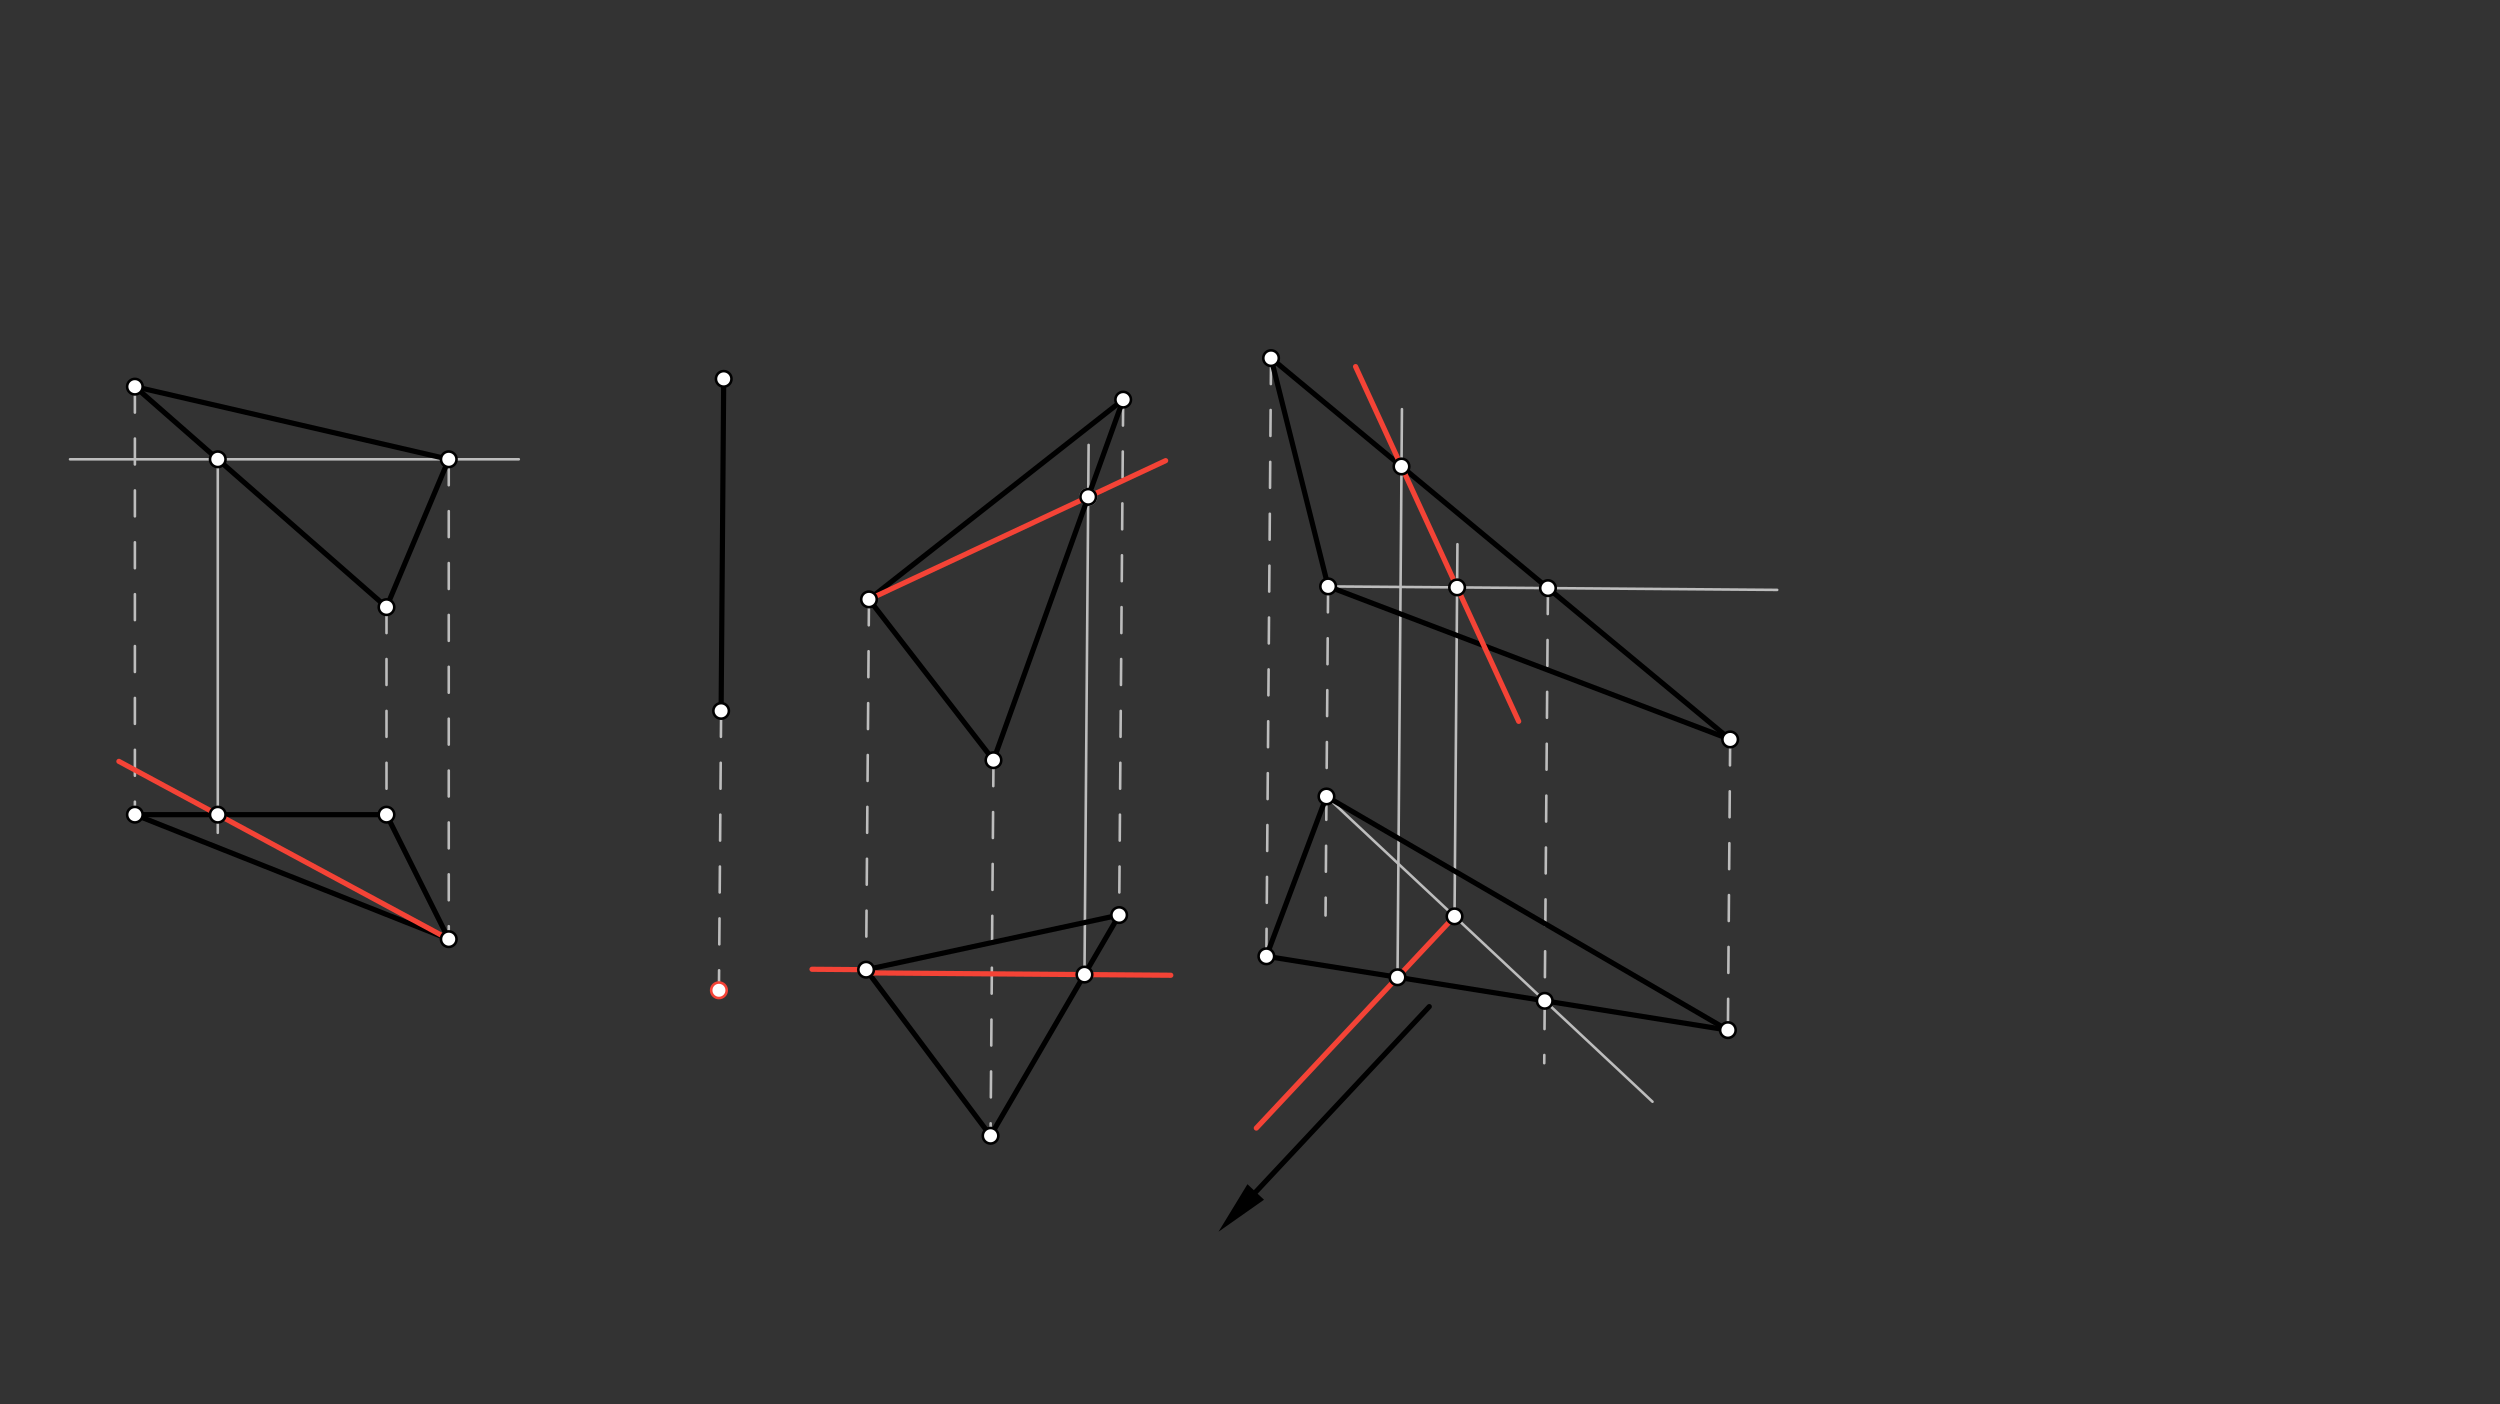 <svg xmlns="http://www.w3.org/2000/svg" class="svg--816" height="100%" preserveAspectRatio="xMidYMid meet" viewBox="0 0 963.78 541.417" width="100%"><rect x="0" y="0" width="963.78" height="541.417" fill="#333333" stroke="none"/><defs><marker id="marker-arrow" markerHeight="16" markerUnits="userSpaceOnUse" markerWidth="24" orient="auto-start-reverse" refX="24" refY="4" viewBox="0 0 24 8"><path d="M 0 0 L 24 4 L 0 8 z" stroke="inherit"></path></marker></defs><g class="aux-layer--949"><g class="element--733"><line stroke="#BDBDBD" stroke-dasharray="10" stroke-linecap="round" stroke-width="1" x1="52" x2="52" y1="149.062" y2="314.062"></line></g><g class="element--733"><line stroke="#BDBDBD" stroke-dasharray="10" stroke-linecap="round" stroke-width="1" x1="173" x2="173" y1="177.062" y2="362.062"></line></g><g class="element--733"><line stroke="#BDBDBD" stroke-dasharray="10" stroke-linecap="round" stroke-width="1" x1="149" x2="149" y1="234.062" y2="314.062"></line></g><g class="element--733"><line stroke="#BDBDBD" stroke-dasharray="none" stroke-linecap="round" stroke-width="1" x1="173" x2="27" y1="177.062" y2="177.062"></line></g><g class="element--733"><line stroke="#BDBDBD" stroke-dasharray="none" stroke-linecap="round" stroke-width="1" x1="173" x2="200" y1="177.062" y2="177.062"></line></g><g class="element--733"><line stroke="#BDBDBD" stroke-dasharray="none" stroke-linecap="round" stroke-width="1" x1="83.953" x2="83.953" y1="177.062" y2="321.062"></line></g><g class="element--733"><line stroke="#BDBDBD" stroke-dasharray="10" stroke-linecap="round" stroke-width="1" x1="278" x2="277.159" y1="274.062" y2="381.767"></line></g><g class="element--733"><line stroke="#BDBDBD" stroke-dasharray="10" stroke-linecap="round" stroke-width="1" x1="335" x2="333.885" y1="231.062" y2="373.827"></line></g><g class="element--733"><line stroke="#BDBDBD" stroke-dasharray="10" stroke-linecap="round" stroke-width="1" x1="383" x2="381.869" y1="293.062" y2="437.851"></line></g><g class="element--733"><line stroke="#BDBDBD" stroke-dasharray="10" stroke-linecap="round" stroke-width="1" x1="433" x2="431.448" y1="154.062" y2="352.769"></line></g><g class="element--733"><line stroke="#BDBDBD" stroke-dasharray="none" stroke-linecap="round" stroke-width="1" x1="418.079" x2="419.674" y1="375.712" y2="171.521"></line></g><g class="element--733"><line stroke="#BDBDBD" stroke-dasharray="10" stroke-linecap="round" stroke-width="1" x1="490" x2="488.198" y1="138.062" y2="368.666"></line></g><g class="element--733"><line stroke="#BDBDBD" stroke-dasharray="10" stroke-linecap="round" stroke-width="1" x1="512" x2="511.009" y1="226.062" y2="352.938"></line></g><g class="element--733"><line stroke="#BDBDBD" stroke-dasharray="10" stroke-linecap="round" stroke-width="1" x1="667" x2="666.125" y1="285.062" y2="397.126"></line></g><g class="element--733"><line stroke="#BDBDBD" stroke-dasharray="none" stroke-linecap="round" stroke-width="1" x1="512" x2="685.122" y1="226.062" y2="227.415"></line></g><g class="element--733"><line stroke="#BDBDBD" stroke-dasharray="10" stroke-linecap="round" stroke-width="1" x1="596.756" x2="595.326" y1="226.725" y2="409.87"></line></g><g class="element--733"><line stroke="#BDBDBD" stroke-dasharray="none" stroke-linecap="round" stroke-width="1" x1="511.367" x2="595.513" y1="307.05" y2="385.831"></line></g><g class="element--733"><line stroke="#BDBDBD" stroke-dasharray="none" stroke-linecap="round" stroke-width="1" x1="595.513" x2="637.058" y1="385.831" y2="424.728"></line></g><g class="element--733"><line stroke="#BDBDBD" stroke-dasharray="none" stroke-linecap="round" stroke-width="1" x1="538.756" x2="540.467" y1="376.753" y2="157.738"></line></g><g class="element--733"><line stroke="#BDBDBD" stroke-dasharray="none" stroke-linecap="round" stroke-width="1" x1="560.739" x2="561.86" y1="353.274" y2="209.796"></line></g><g class="element--733"><circle cx="419.517" cy="191.544" r="3" stroke="#BDBDBD" stroke-width="1" fill="#ffffff"></circle>}</g></g><g class="main-layer--75a"><g class="element--733"><line stroke="#000000" stroke-dasharray="none" stroke-linecap="round" stroke-width="2" x1="52" x2="173" y1="149.062" y2="177.062"></line></g><g class="element--733"><line stroke="#000000" stroke-dasharray="none" stroke-linecap="round" stroke-width="2" x1="173" x2="149" y1="177.062" y2="234.062"></line></g><g class="element--733"><line stroke="#000000" stroke-dasharray="none" stroke-linecap="round" stroke-width="2" x1="149" x2="52" y1="234.062" y2="149.062"></line></g><g class="element--733"><line stroke="#000000" stroke-dasharray="none" stroke-linecap="round" stroke-width="2" x1="52" x2="149" y1="314.062" y2="314.062"></line></g><g class="element--733"><line stroke="#000000" stroke-dasharray="none" stroke-linecap="round" stroke-width="2" x1="149" x2="173" y1="314.062" y2="362.062"></line></g><g class="element--733"><line stroke="#000000" stroke-dasharray="none" stroke-linecap="round" stroke-width="2" x1="173" x2="52" y1="362.062" y2="314.062"></line></g><g class="element--733"><line stroke="#F44336" stroke-dasharray="none" stroke-linecap="round" stroke-width="2" x1="173" x2="83.953" y1="362.062" y2="314.062"></line></g><g class="element--733"><line stroke="#F44336" stroke-dasharray="none" stroke-linecap="round" stroke-width="2" x1="83.953" x2="45.84" y1="314.062" y2="293.518"></line></g><g class="element--733"><line stroke="#000000" stroke-dasharray="none" stroke-linecap="round" stroke-width="2" x1="279" x2="278" y1="146.062" y2="274.062"></line></g><g class="element--733"><line stroke="#000000" stroke-dasharray="none" stroke-linecap="round" stroke-width="2" x1="335" x2="433" y1="231.062" y2="154.062"></line></g><g class="element--733"><line stroke="#000000" stroke-dasharray="none" stroke-linecap="round" stroke-width="2" x1="433" x2="383" y1="154.062" y2="293.062"></line></g><g class="element--733"><line stroke="#000000" stroke-dasharray="none" stroke-linecap="round" stroke-width="2" x1="383" x2="335" y1="293.062" y2="231.062"></line></g><g class="element--733"><line stroke="#000000" stroke-dasharray="none" stroke-linecap="round" stroke-width="2" x1="333.885" x2="431.448" y1="373.827" y2="352.769"></line></g><g class="element--733"><line stroke="#000000" stroke-dasharray="none" stroke-linecap="round" stroke-width="2" x1="431.448" x2="381.869" y1="352.769" y2="437.851"></line></g><g class="element--733"><line stroke="#000000" stroke-dasharray="none" stroke-linecap="round" stroke-width="2" x1="381.869" x2="333.885" y1="437.851" y2="373.827"></line></g><g class="element--733"><line stroke="#F44336" stroke-dasharray="none" stroke-linecap="round" stroke-width="2" x1="335" x2="451.352" y1="375.062" y2="375.972"></line></g><g class="element--733"><line stroke="#F44336" stroke-dasharray="none" stroke-linecap="round" stroke-width="2" x1="333.885" x2="313.042" y1="373.827" y2="373.664"></line></g><g class="element--733"><line stroke="#F44336" stroke-dasharray="none" stroke-linecap="round" stroke-width="2" x1="335" x2="419.517" y1="231.063" y2="191.544"></line></g><g class="element--733"><line stroke="#F44336" stroke-dasharray="none" stroke-linecap="round" stroke-width="2" x1="419.517" x2="449.362" y1="191.544" y2="177.589"></line></g><g class="element--733"><line stroke="#000000" stroke-dasharray="none" stroke-linecap="round" stroke-width="2" x1="490" x2="512" y1="138.062" y2="226.062"></line></g><g class="element--733"><line stroke="#000000" stroke-dasharray="none" stroke-linecap="round" stroke-width="2" x1="512" x2="667" y1="226.062" y2="285.062"></line></g><g class="element--733"><line stroke="#000000" stroke-dasharray="none" stroke-linecap="round" stroke-width="2" x1="667" x2="490" y1="285.062" y2="138.062"></line></g><g class="element--733"><line stroke="#000000" stroke-dasharray="none" stroke-linecap="round" stroke-width="2" x1="488.198" x2="511.542" y1="368.666" y2="306.586"></line></g><g class="element--733"><line stroke="#000000" stroke-dasharray="none" stroke-linecap="round" stroke-width="2" x1="511.367" x2="666.125" y1="307.05" y2="397.126"></line></g><g class="element--733"><line stroke="#000000" stroke-dasharray="none" stroke-linecap="round" stroke-width="2" x1="666.125" x2="488.198" y1="397.126" y2="368.666"></line></g><g class="element--733"><line stroke="#F44336" stroke-dasharray="none" stroke-linecap="round" stroke-width="2" x1="560.739" x2="484.332" y1="353.274" y2="434.883"></line></g><g class="element--733"><line stroke="#F44336" stroke-dasharray="none" stroke-linecap="round" stroke-width="2" x1="540.295" x2="561.729" y1="179.833" y2="226.451"></line></g><g class="element--733"><line stroke="#F44336" stroke-dasharray="none" stroke-linecap="round" stroke-width="2" x1="540.295" x2="522.592" y1="179.833" y2="141.331"></line></g><g class="element--733"><line stroke="#F44336" stroke-dasharray="none" stroke-linecap="round" stroke-width="2" x1="561.729" x2="585.471" y1="226.451" y2="278.087"></line></g><g class="element--733"><line stroke="#000000" stroke-dasharray="none" stroke-linecap="round" stroke-width="2" x1="551" x2="484.101" y1="388.062" y2="459.517"></line><path d="M469.748,474.847 l21,4.375 l0,-8.75 z" fill="#000000" stroke="#000000" stroke-width="0" transform="rotate(313.114, 469.748, 474.847)"></path></g><g class="element--733"><circle cx="83.953" cy="177.062" r="3" stroke="#000000" stroke-width="1" fill="#ffffff"></circle>}</g><g class="element--733"><circle cx="83.953" cy="314.062" r="3" stroke="#000000" stroke-width="1" fill="#ffffff"></circle>}</g><g class="element--733"><circle cx="173" cy="177.062" r="3" stroke="#000000" stroke-width="1" fill="#ffffff"></circle>}</g><g class="element--733"><circle cx="173" cy="362.062" r="3" stroke="#000000" stroke-width="1" fill="#ffffff"></circle>}</g><g class="element--733"><circle cx="277.159" cy="381.767" r="3" stroke="#F44336" stroke-width="1" fill="#ffffff"></circle>}</g><g class="element--733"><circle cx="279" cy="146.062" r="3" stroke="#000000" stroke-width="1" fill="#ffffff"></circle>}</g><g class="element--733"><circle cx="278" cy="274.062" r="3" stroke="#000000" stroke-width="1" fill="#ffffff"></circle>}</g><g class="element--733"><circle cx="52" cy="149.062" r="3" stroke="#000000" stroke-width="1" fill="#ffffff"></circle>}</g><g class="element--733"><circle cx="149" cy="234.062" r="3" stroke="#000000" stroke-width="1" fill="#ffffff"></circle>}</g><g class="element--733"><circle cx="52" cy="314.062" r="3" stroke="#000000" stroke-width="1" fill="#ffffff"></circle>}</g><g class="element--733"><circle cx="149" cy="314.062" r="3" stroke="#000000" stroke-width="1" fill="#ffffff"></circle>}</g><g class="element--733"><circle cx="333.885" cy="373.827" r="3" stroke="#000000" stroke-width="1" fill="#ffffff"></circle>}</g><g class="element--733"><circle cx="381.869" cy="437.851" r="3" stroke="#000000" stroke-width="1" fill="#ffffff"></circle>}</g><g class="element--733"><circle cx="431.448" cy="352.769" r="3" stroke="#000000" stroke-width="1" fill="#ffffff"></circle>}</g><g class="element--733"><circle cx="335" cy="231.063" r="3" stroke="#000000" stroke-width="1" fill="#ffffff"></circle>}</g><g class="element--733"><circle cx="383" cy="293.062" r="3" stroke="#000000" stroke-width="1" fill="#ffffff"></circle>}</g><g class="element--733"><circle cx="433" cy="154.063" r="3" stroke="#000000" stroke-width="1" fill="#ffffff"></circle>}</g><g class="element--733"><circle cx="418.079" cy="375.712" r="3" stroke="#000000" stroke-width="1" fill="#ffffff"></circle>}</g><g class="element--733"><circle cx="419.517" cy="191.544" r="3" stroke="#000000" stroke-width="1" fill="#ffffff"></circle>}</g><g class="element--733"><circle cx="490" cy="138.062" r="3" stroke="#000000" stroke-width="1" fill="#ffffff"></circle>}</g><g class="element--733"><circle cx="512" cy="226.062" r="3" stroke="#000000" stroke-width="1" fill="#ffffff"></circle>}</g><g class="element--733"><circle cx="667" cy="285.063" r="3" stroke="#000000" stroke-width="1" fill="#ffffff"></circle>}</g><g class="element--733"><circle cx="511.367" cy="307.05" r="3" stroke="#000000" stroke-width="1" fill="#ffffff"></circle>}</g><g class="element--733"><circle cx="488.198" cy="368.666" r="3" stroke="#000000" stroke-width="1" fill="#ffffff"></circle>}</g><g class="element--733"><circle cx="666.125" cy="397.126" r="3" stroke="#000000" stroke-width="1" fill="#ffffff"></circle>}</g><g class="element--733"><circle cx="596.756" cy="226.725" r="3" stroke="#000000" stroke-width="1" fill="#ffffff"></circle>}</g><g class="element--733"><circle cx="595.513" cy="385.831" r="3" stroke="#000000" stroke-width="1" fill="#ffffff"></circle>}</g><g class="element--733"><circle cx="538.756" cy="376.753" r="3" stroke="#000000" stroke-width="1" fill="#ffffff"></circle>}</g><g class="element--733"><circle cx="540.295" cy="179.833" r="3" stroke="#000000" stroke-width="1" fill="#ffffff"></circle>}</g><g class="element--733"><circle cx="561.729" cy="226.451" r="3" stroke="#000000" stroke-width="1" fill="#ffffff"></circle>}</g><g class="element--733"><circle cx="560.739" cy="353.274" r="3" stroke="#000000" stroke-width="1" fill="#ffffff"></circle>}</g></g><g class="snaps-layer--ac6"></g><g class="temp-layer--52d"></g></svg>